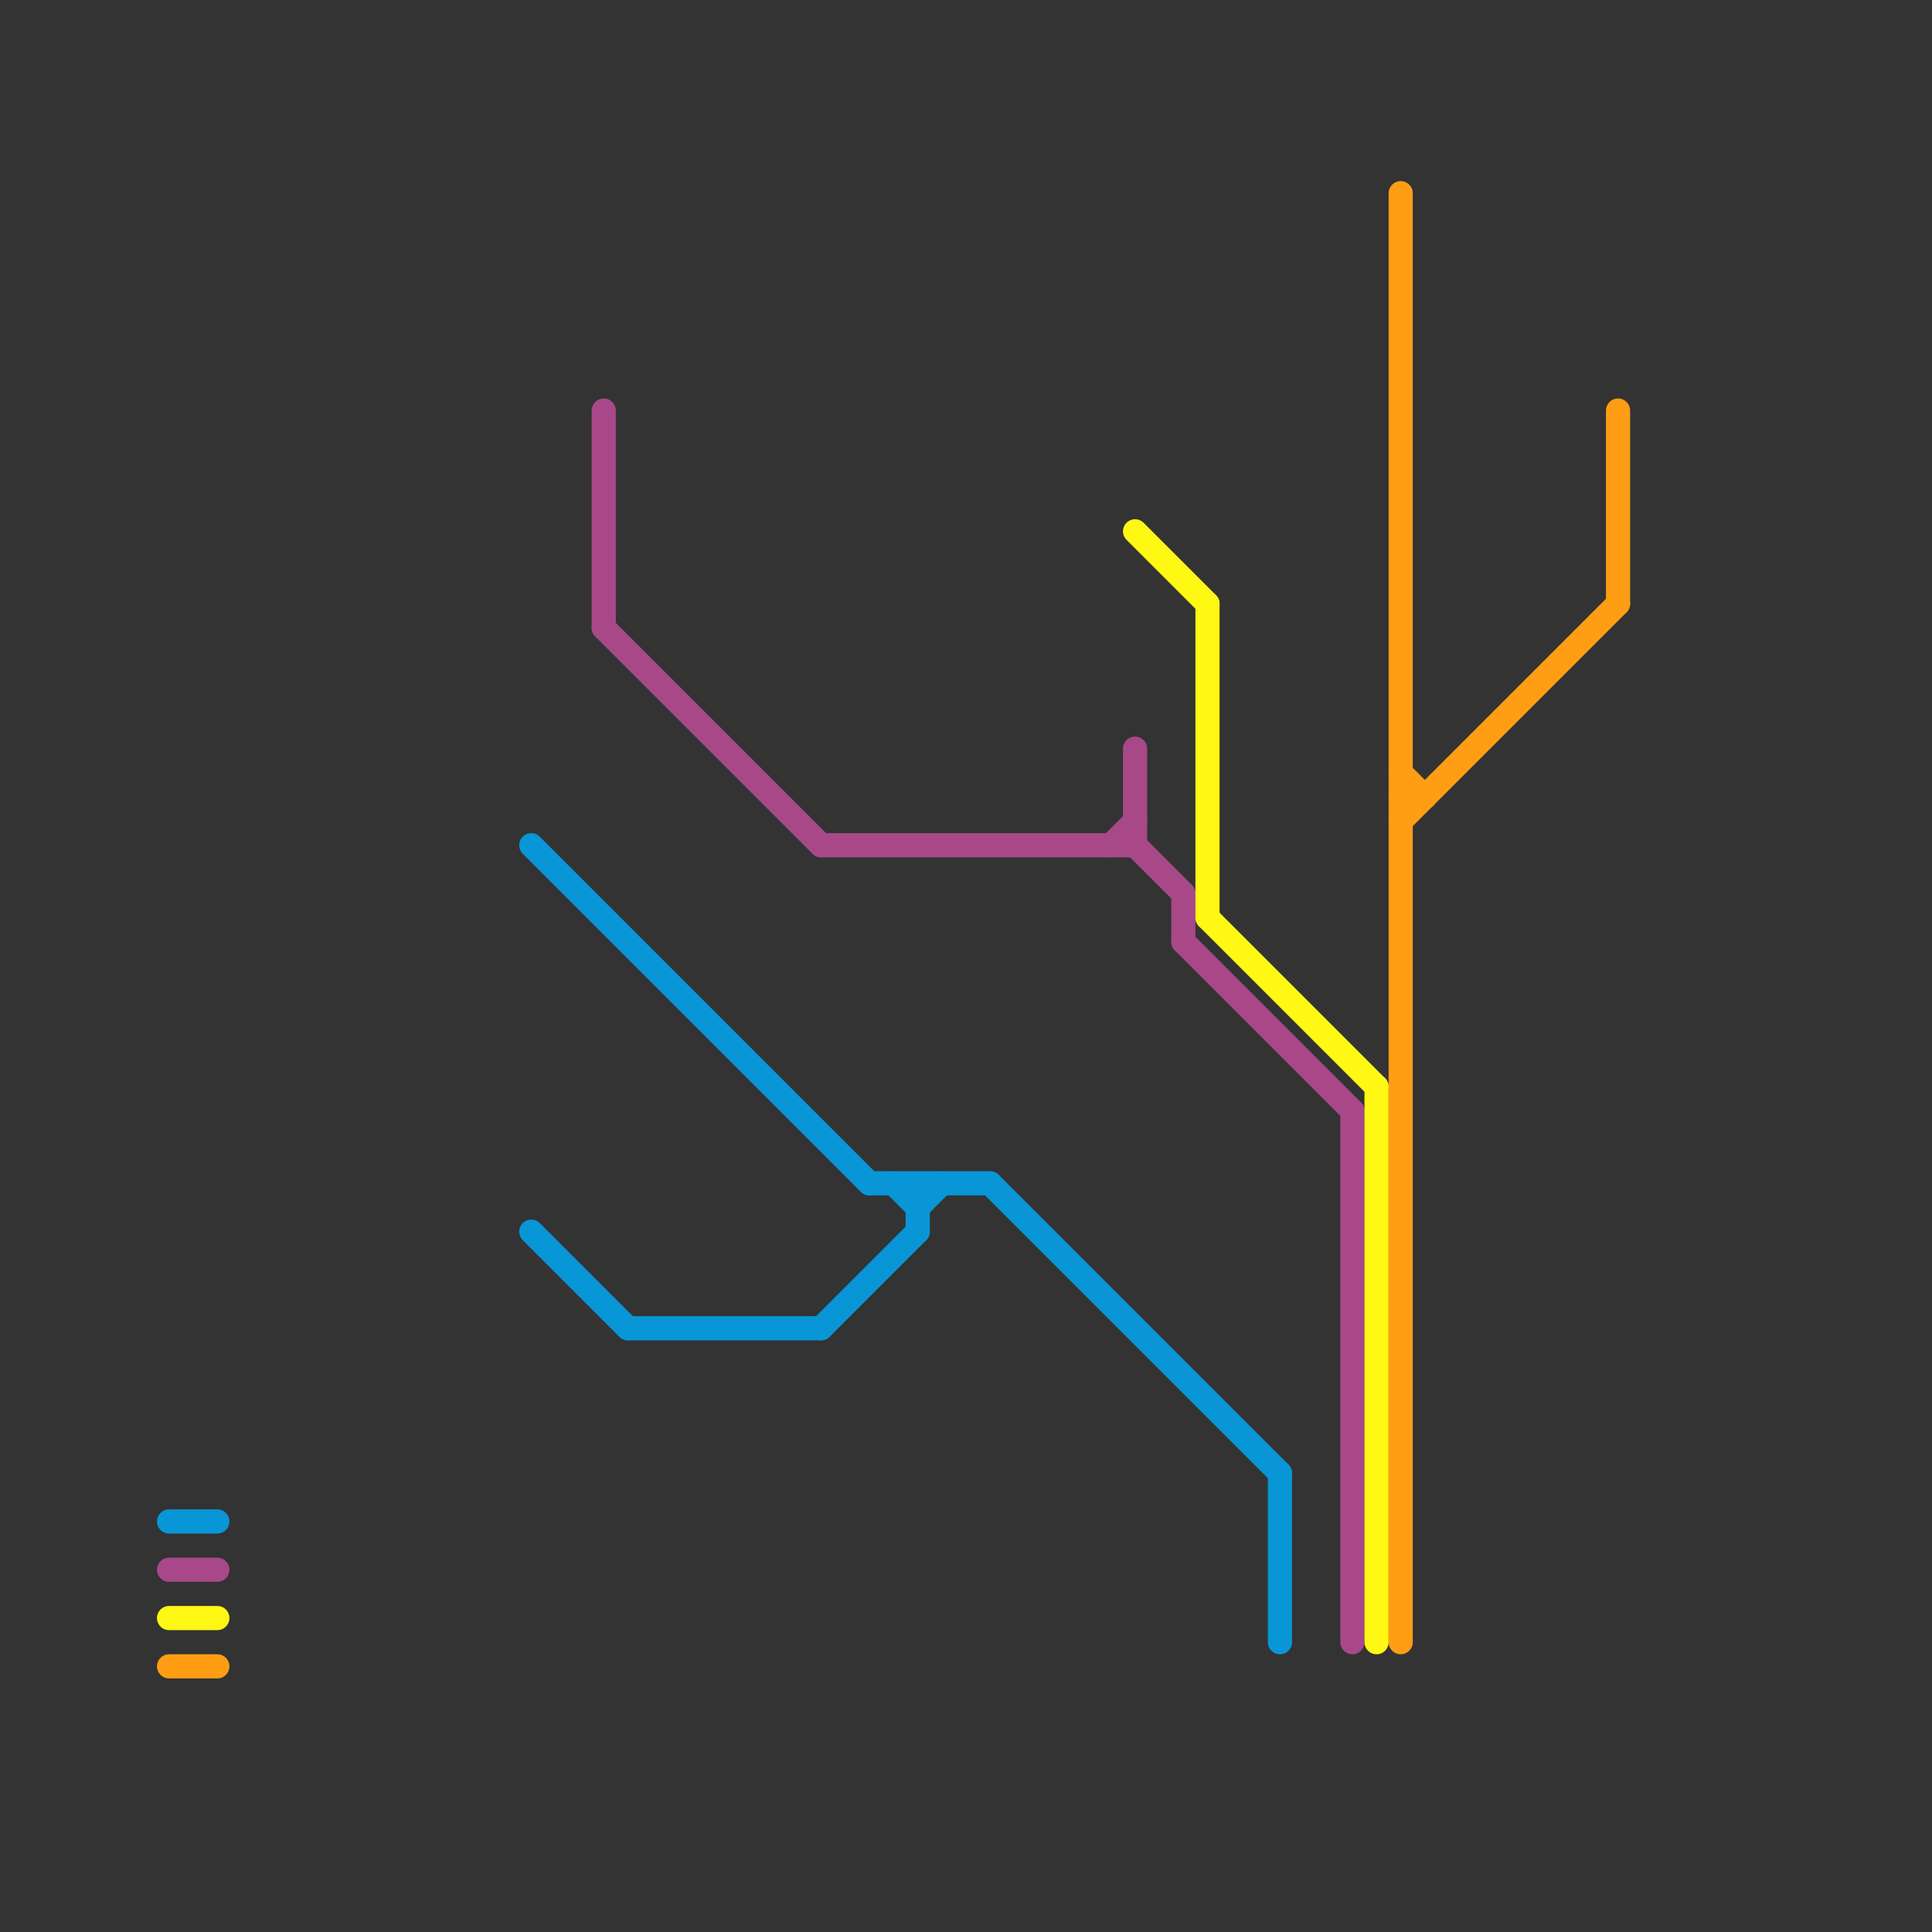
<svg version="1.1" xmlns="http://www.w3.org/2000/svg" viewBox="0 0 80 80">
<rect x="0" y="0" width="80" height="80" fill="#333333" stroke="none"/>
<style>text { font: 1px Helvetica; font-weight: 600; white-space: pre; dominant-baseline: central; } line { stroke-width: 1; fill: none; stroke-linecap: round; stroke-linejoin: round; } .c0 { stroke: #0896d7 } .c1 { stroke: #a84889 } .c2 { stroke: #fff714 } .c3 { stroke: #ff9d14 }</style><defs><g id="wm-xf"><circle r="1.2" fill="#000"/><circle r="0.9" fill="#fff"/><circle r="0.6" fill="#000"/><circle r="0.3" fill="#fff"/></g><g id="wm"><circle r="0.6" fill="#000"/><circle r="0.3" fill="#fff"/></g></defs><line class="c0" x1="53" y1="61" x2="53" y2="68"/><line class="c0" x1="22" y1="35" x2="36" y2="49"/><line class="c0" x1="22" y1="51" x2="26" y2="55"/><line class="c0" x1="26" y1="55" x2="34" y2="55"/><line class="c0" x1="36" y1="49" x2="41" y2="49"/><line class="c0" x1="38" y1="49" x2="38" y2="51"/><line class="c0" x1="41" y1="49" x2="53" y2="61"/><line class="c0" x1="7" y1="63" x2="9" y2="63"/><line class="c0" x1="37" y1="49" x2="38" y2="50"/><line class="c0" x1="38" y1="50" x2="39" y2="49"/><line class="c0" x1="34" y1="55" x2="38" y2="51"/><line class="c1" x1="47" y1="31" x2="47" y2="35"/><line class="c1" x1="47" y1="35" x2="49" y2="37"/><line class="c1" x1="49" y1="37" x2="49" y2="39"/><line class="c1" x1="56" y1="46" x2="56" y2="68"/><line class="c1" x1="7" y1="65" x2="9" y2="65"/><line class="c1" x1="25" y1="17" x2="25" y2="26"/><line class="c1" x1="25" y1="26" x2="34" y2="35"/><line class="c1" x1="49" y1="39" x2="56" y2="46"/><line class="c1" x1="34" y1="35" x2="47" y2="35"/><line class="c1" x1="46" y1="35" x2="47" y2="34"/><line class="c2" x1="57" y1="45" x2="57" y2="68"/><line class="c2" x1="50" y1="25" x2="50" y2="38"/><line class="c2" x1="47" y1="22" x2="50" y2="25"/><line class="c2" x1="7" y1="67" x2="9" y2="67"/><line class="c2" x1="50" y1="38" x2="57" y2="45"/><line class="c3" x1="58" y1="33" x2="59" y2="33"/><line class="c3" x1="67" y1="17" x2="67" y2="25"/><line class="c3" x1="58" y1="8" x2="58" y2="68"/><line class="c3" x1="58" y1="32" x2="59" y2="33"/><line class="c3" x1="7" y1="69" x2="9" y2="69"/><line class="c3" x1="58" y1="34" x2="67" y2="25"/>
</svg>
